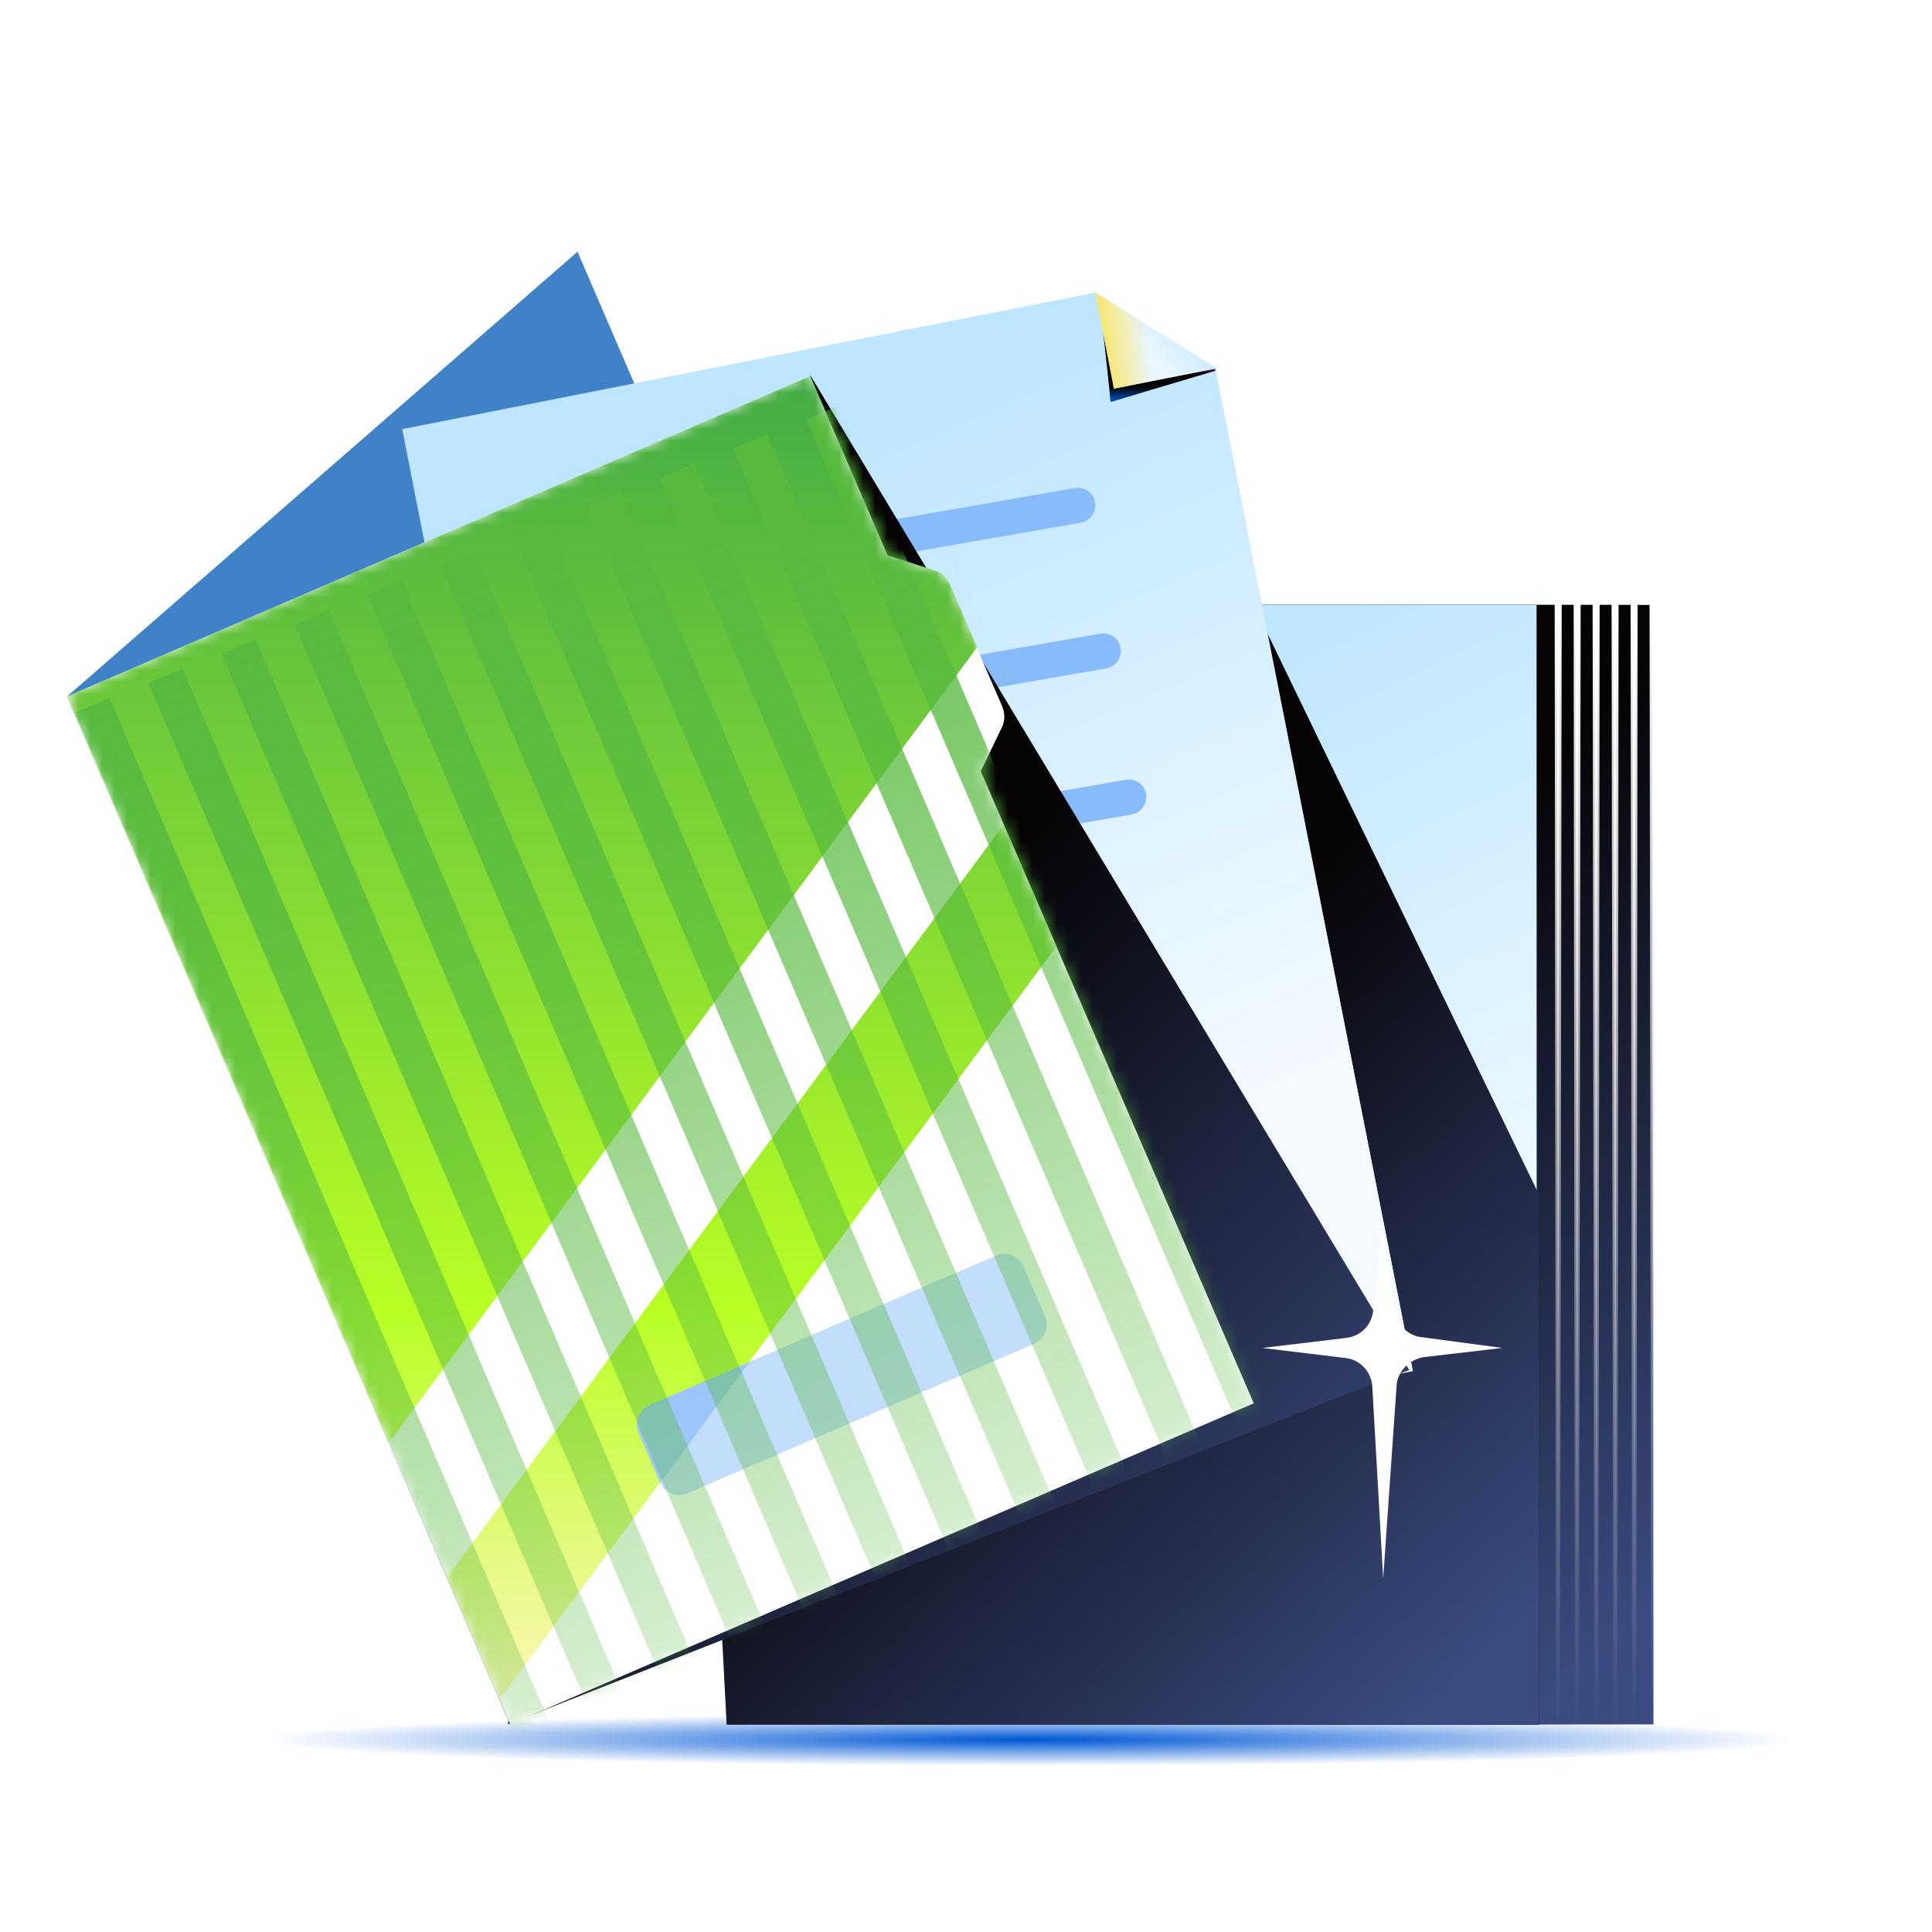 <svg width="160" height="160" viewBox="0 0 160 160" fill="none" xmlns="http://www.w3.org/2000/svg">
<g clip-path="url(#clip0_26514_80301)">
<g filter="url(#filter0_f_26514_80301)">
<path d="M85.283 146.261C126.548 146.261 160 145.282 160 144.074C160 142.867 126.548 141.888 85.283 141.888C44.018 141.888 10.566 142.867 10.566 144.074C10.566 145.282 44.018 146.261 85.283 146.261Z" fill="url(#paint0_radial_26514_80301)"/>
</g>
<path d="M129.061 50.097H61.993V142.796H129.061V50.097Z" fill="#B3B3B3"/>
<path d="M130.632 50.097H63.564V142.796H130.632V50.097Z" fill="#B3B3B3"/>
<path d="M132.202 50.097H65.134V139.277H132.202V50.097Z" fill="#B3B3B3"/>
<path d="M133.773 50.097H66.705V138.183H133.773V50.097Z" fill="#B3B3B3"/>
<path d="M135.344 50.097H68.276V137.09H135.344V50.097Z" fill="#B3B3B3"/>
<path d="M136.914 50.097H69.847V142.796H136.914V50.097Z" fill="#050304"/>
<path d="M136.914 50.097H69.847V142.796H136.914V50.097Z" fill="url(#paint1_linear_26514_80301)"/>
<path d="M127.25 50.097H60.182V142.796H127.25V50.097Z" fill="#BEE6FF"/>
<path d="M127.25 50.097H60.182V142.796H127.25V50.097Z" fill="url(#paint2_linear_26514_80301)"/>
<path d="M103.825 50.099L127.445 98.935V142.833H60.183L59.705 133.71L91.634 113.55L103.825 50.099Z" fill="#050304"/>
<path d="M103.825 50.099L127.445 98.935V142.833H60.183L59.705 133.71L91.634 113.55L103.825 50.099Z" fill="url(#paint3_linear_26514_80301)"/>
<path d="M42.261 142.829L84.503 105.961L47.827 20.847L5.551 57.681L42.261 142.829Z" fill="url(#paint4_linear_26514_80301)"/>
<path d="M42.261 142.829L84.503 105.961L47.827 20.847L5.551 57.681L42.261 142.829Z" fill="url(#paint5_linear_26514_80301)"/>
<path d="M42.261 142.829L84.503 105.961L47.827 20.847L5.551 57.681L42.261 142.829Z" fill="url(#paint6_linear_26514_80301)"/>
<path d="M117.007 113.545L51.203 126.495L33.309 35.538L90.713 24.228L100.65 30.481L117.007 113.545Z" fill="#BEE6FF"/>
<path d="M117.007 113.545L51.203 126.495L33.309 35.538L90.713 24.228L100.65 30.481L117.007 113.545Z" fill="url(#paint7_linear_26514_80301)"/>
<g style="mix-blend-mode:multiply">
<path d="M91.984 33.282L100.634 30.709V30.571L91.128 25.298L91.984 33.282Z" fill="#050304"/>
<path d="M91.984 33.282L100.634 30.709V30.571L91.128 25.298L91.984 33.282Z" fill="url(#paint8_linear_26514_80301)"/>
<path d="M91.984 33.282L100.634 30.709V30.571L91.128 25.298L91.984 33.282Z" fill="url(#paint9_linear_26514_80301)"/>
</g>
<path d="M92.251 32.189L100.754 30.515L90.714 24.228L92.251 32.189Z" fill="#E9F6FF"/>
<path d="M92.251 32.189L100.754 30.515L90.714 24.228L92.251 32.189Z" fill="url(#paint10_linear_26514_80301)"/>
<path d="M92.251 32.189L100.754 30.515L90.714 24.228L92.251 32.189Z" fill="url(#paint11_linear_26514_80301)"/>
<path d="M89.489 43.29L55.579 49.201C54.794 49.338 54.042 48.825 53.906 48.005C53.769 47.219 54.281 46.468 55.101 46.331L89.01 40.42C89.796 40.283 90.547 40.796 90.684 41.616C90.82 42.402 90.274 43.153 89.489 43.29Z" fill="#88BBFB"/>
<path d="M91.604 55.352L57.694 61.263C56.909 61.4 56.157 60.887 56.021 60.067C55.884 59.282 56.397 58.53 57.216 58.393L91.126 52.482C91.911 52.345 92.662 52.858 92.799 53.678C92.936 54.464 92.389 55.215 91.604 55.352Z" fill="#88BBFB"/>
<path d="M93.722 67.448L59.813 73.359C59.027 73.496 58.276 72.983 58.139 72.163C58.003 71.377 58.515 70.626 59.335 70.489L93.244 64.578C94.03 64.441 94.781 64.954 94.918 65.774C95.02 66.559 94.508 67.311 93.722 67.448Z" fill="#88BBFB"/>
<path d="M67.118 31.098L116.692 113.45L42.058 142.791L67.118 31.098Z" fill="#050304"/>
<path d="M67.118 31.098L116.692 113.45L42.058 142.791L67.118 31.098Z" fill="url(#paint12_linear_26514_80301)"/>
<path d="M81.224 63.869L82.966 60.247C83.239 59.7 83.239 59.051 83 58.504L78.629 48.39C78.39 47.844 77.912 47.4 77.331 47.229L73.507 45.999L67.087 31.135L5.551 57.684L42.261 142.798L103.831 116.215L81.224 63.869Z" fill="white"/>
<g opacity="0.5">
<path d="M85.626 111.295L56.941 123.664C56.053 124.04 55.029 123.63 54.653 122.742L52.877 118.641C52.502 117.753 52.911 116.728 53.799 116.352L82.484 103.983C83.372 103.607 84.397 104.017 84.772 104.906L86.548 109.006C86.924 109.894 86.514 110.919 85.626 111.295Z" fill="#88BBFB"/>
</g>
<mask id="mask0_26514_80301" style="mask-type:alpha" maskUnits="userSpaceOnUse" x="5" y="31" width="99" height="112">
<path d="M81.224 63.868L82.966 60.246C83.239 59.699 83.239 59.05 83 58.503L78.629 48.389C78.39 47.843 77.912 47.398 77.331 47.228L73.507 45.998L67.087 31.134L5.551 57.683L42.261 142.797L103.831 116.214L81.224 63.868Z" fill="white"/>
<path d="M81.224 63.868L82.966 60.246C83.239 59.699 83.239 59.05 83 58.503L78.629 48.389C78.39 47.843 77.912 47.398 77.331 47.228L73.507 45.998L67.087 31.134L5.551 57.683L42.261 142.797L103.831 116.214L81.224 63.868Z" fill="black"/>
</mask>
<g mask="url(#mask0_26514_80301)">
<path fill-rule="evenodd" clip-rule="evenodd" d="M80.917 53.615L32.187 119.492L5.551 57.681L67.121 31.132L73.541 45.996L77.366 47.226C77.946 47.397 78.424 47.841 78.663 48.388L80.917 53.615ZM83.137 68.274L87.508 78.354L41.373 140.746L37.002 130.666L83.137 68.274Z" fill="url(#paint13_linear_26514_80301)"/>
<path d="M53.803 116.347C52.915 116.722 52.506 117.747 52.881 118.636L54.657 122.736C54.657 122.736 54.657 122.77 54.691 122.77L62.067 112.793L53.803 116.347Z" fill="#9CC6F9"/>
<rect x="6.245" y="59.018" width="3.074" height="120.446" transform="rotate(-23.241 6.245 59.018)" fill="url(#paint14_linear_26514_80301)"/>
<rect x="12.296" y="56.594" width="3.074" height="120.446" transform="rotate(-23.241 12.296 56.594)" fill="url(#paint15_linear_26514_80301)"/>
<rect x="18.347" y="54.162" width="3.074" height="120.446" transform="rotate(-23.241 18.347 54.162)" fill="url(#paint16_linear_26514_80301)"/>
<rect x="24.398" y="51.738" width="3.074" height="120.446" transform="rotate(-23.241 24.398 51.738)" fill="url(#paint17_linear_26514_80301)"/>
<rect x="30.449" y="49.306" width="3.074" height="120.446" transform="rotate(-23.241 30.449 49.306)" fill="url(#paint18_linear_26514_80301)"/>
<rect x="36.5" y="46.882" width="3.074" height="120.446" transform="rotate(-23.241 36.5 46.882)" fill="url(#paint19_linear_26514_80301)"/>
<rect x="42.551" y="44.458" width="3.074" height="120.446" transform="rotate(-23.241 42.551 44.458)" fill="url(#paint20_linear_26514_80301)"/>
<rect x="48.602" y="42.026" width="3.074" height="120.446" transform="rotate(-23.241 48.602 42.026)" fill="url(#paint21_linear_26514_80301)"/>
<rect x="54.653" y="39.602" width="3.074" height="120.446" transform="rotate(-23.241 54.653 39.602)" fill="url(#paint22_linear_26514_80301)"/>
<rect x="60.704" y="37.17" width="3.074" height="120.446" transform="rotate(-23.241 60.704 37.17)" fill="url(#paint23_linear_26514_80301)"/>
<rect x="66.755" y="34.746" width="3.074" height="120.446" transform="rotate(-23.241 66.755 34.746)" fill="url(#paint24_linear_26514_80301)"/>
<rect x="72.806" y="32.314" width="3.074" height="120.446" transform="rotate(-23.241 72.806 32.314)" fill="url(#paint25_linear_26514_80301)"/>
</g>
<path d="M129.163 50.098L129.026 142.832L128.924 50.098H129.163Z" fill="url(#paint26_linear_26514_80301)"/>
<path fill-rule="evenodd" clip-rule="evenodd" d="M128.752 49.926H129.333L129.196 142.831L129.196 142.831L128.855 142.831L128.752 49.926Z" fill="url(#paint27_linear_26514_80301)"/>
<path d="M130.734 50.098L130.597 142.832L130.495 50.098H130.734Z" fill="url(#paint28_linear_26514_80301)"/>
<path fill-rule="evenodd" clip-rule="evenodd" d="M130.323 49.926H130.904L130.767 142.831L130.767 142.831L130.426 142.831L130.323 49.926Z" fill="url(#paint29_linear_26514_80301)"/>
<path d="M132.302 50.098L132.2 142.832L132.063 50.098H132.302Z" fill="url(#paint30_linear_26514_80301)"/>
<path fill-rule="evenodd" clip-rule="evenodd" d="M131.893 49.926H132.474L132.372 142.831L132.03 142.831L132.03 142.831L131.893 49.926Z" fill="url(#paint31_linear_26514_80301)"/>
<path d="M133.873 50.098L133.771 142.832L133.634 50.098H133.873Z" fill="url(#paint32_linear_26514_80301)"/>
<path fill-rule="evenodd" clip-rule="evenodd" d="M133.464 49.926H134.045L133.943 142.831L133.601 142.831L133.601 142.831L133.464 49.926Z" fill="url(#paint33_linear_26514_80301)"/>
<path d="M135.446 50.098L135.344 142.832L135.207 50.098H135.446Z" fill="url(#paint34_linear_26514_80301)"/>
<path fill-rule="evenodd" clip-rule="evenodd" d="M135.037 49.926H135.618L135.516 142.831L135.174 142.831L135.174 142.831L135.037 49.926Z" fill="url(#paint35_linear_26514_80301)"/>
<path d="M137.017 50.098L136.914 142.832L136.778 50.098H137.017Z" fill="url(#paint36_linear_26514_80301)"/>
<path fill-rule="evenodd" clip-rule="evenodd" d="M136.608 49.926H137.189L137.086 142.831L136.745 142.831L136.745 142.831L136.608 49.926Z" fill="url(#paint37_linear_26514_80301)"/>
<path d="M124.411 111.632L117.675 110.73C116.564 110.591 115.73 109.689 115.522 108.649L114.48 101.711L113.716 108.579C113.577 109.759 112.674 110.661 111.494 110.799L104.549 111.632L111.424 112.464C112.674 112.603 113.577 113.644 113.647 114.823L114.55 130.711L115.661 114.754C115.73 113.575 116.703 112.603 117.883 112.395L124.411 111.632Z" fill="white"/>
</g>
<defs>
<filter id="filter0_f_26514_80301" x="5.566" y="136.888" width="159.434" height="14.373" filterUnits="userSpaceOnUse" color-interpolation-filters="sRGB">
<feFlood flood-opacity="0" result="BackgroundImageFix"/>
<feBlend mode="normal" in="SourceGraphic" in2="BackgroundImageFix" result="shape"/>
<feGaussianBlur stdDeviation="2.5" result="effect1_foregroundBlur_26514_80301"/>
</filter>
<radialGradient id="paint0_radial_26514_80301" cx="0" cy="0" r="1" gradientUnits="userSpaceOnUse" gradientTransform="translate(85.283 144.075) rotate(90) scale(2.187 64.034)">
<stop stop-color="#0057D6"/>
<stop offset="1" stop-color="#0057D6" stop-opacity="0"/>
</radialGradient>
<linearGradient id="paint1_linear_26514_80301" x1="131.079" y1="138.255" x2="91.767" y2="96.481" gradientUnits="userSpaceOnUse">
<stop stop-color="#3B4B80"/>
<stop offset="1" stop-color="#3B4B80" stop-opacity="0"/>
</linearGradient>
<linearGradient id="paint2_linear_26514_80301" x1="122.011" y1="108.045" x2="97.227" y2="56.725" gradientUnits="userSpaceOnUse">
<stop stop-color="#F4FAFF"/>
<stop offset="1" stop-color="#F4FAFF" stop-opacity="0"/>
</linearGradient>
<linearGradient id="paint3_linear_26514_80301" x1="121.55" y1="138.29" x2="82.249" y2="96.124" gradientUnits="userSpaceOnUse">
<stop stop-color="#3B4B80"/>
<stop offset="1" stop-color="#3B4B80" stop-opacity="0"/>
</linearGradient>
<linearGradient id="paint4_linear_26514_80301" x1="84.503" y1="134.292" x2="25.523" y2="93.362" gradientUnits="userSpaceOnUse">
<stop stop-color="#362A57"/>
<stop offset="1" stop-color="#3F82C8"/>
</linearGradient>
<linearGradient id="paint5_linear_26514_80301" x1="86.876" y1="108.489" x2="73.198" y2="108.489" gradientUnits="userSpaceOnUse">
<stop stop-color="#5F1A58"/>
<stop offset="1" stop-color="#5F1A58" stop-opacity="0"/>
</linearGradient>
<linearGradient id="paint6_linear_26514_80301" x1="76.415" y1="142.699" x2="76.415" y2="124.454" gradientUnits="userSpaceOnUse">
<stop stop-color="#6DAEE3"/>
<stop offset="1" stop-color="#0057D6" stop-opacity="0"/>
</linearGradient>
<linearGradient id="paint7_linear_26514_80301" x1="110.469" y1="88.157" x2="85.257" y2="29.1" gradientUnits="userSpaceOnUse">
<stop stop-color="#F4FAFF"/>
<stop offset="1" stop-color="#F4FAFF" stop-opacity="0"/>
</linearGradient>
<linearGradient id="paint8_linear_26514_80301" x1="100.92" y1="31.035" x2="99.273" y2="31.035" gradientUnits="userSpaceOnUse">
<stop stop-color="#5F1A58"/>
<stop offset="1" stop-color="#5F1A58" stop-opacity="0"/>
</linearGradient>
<linearGradient id="paint9_linear_26514_80301" x1="99.66" y1="33.274" x2="99.66" y2="32.08" gradientUnits="userSpaceOnUse">
<stop stop-color="#0057D6"/>
<stop offset="1" stop-color="#0057D6" stop-opacity="0"/>
</linearGradient>
<linearGradient id="paint10_linear_26514_80301" x1="95.479" y1="30.331" x2="90.357" y2="31.026" gradientUnits="userSpaceOnUse">
<stop stop-color="#FFE03D" stop-opacity="0"/>
<stop offset="1" stop-color="#FFE03D"/>
</linearGradient>
<linearGradient id="paint11_linear_26514_80301" x1="100.08" y1="24.929" x2="95.323" y2="29.075" gradientUnits="userSpaceOnUse">
<stop stop-color="#B5E2FF"/>
<stop offset="1" stop-color="#B5E2FF" stop-opacity="0"/>
</linearGradient>
<linearGradient id="paint12_linear_26514_80301" x1="110.198" y1="137.32" x2="62.753" y2="90.755" gradientUnits="userSpaceOnUse">
<stop stop-color="#3B4B80"/>
<stop offset="1" stop-color="#3B4B80" stop-opacity="0"/>
</linearGradient>
<linearGradient id="paint13_linear_26514_80301" x1="46.529" y1="31.132" x2="46.529" y2="140.746" gradientUnits="userSpaceOnUse">
<stop stop-color="#42AB44"/>
<stop offset="0.708" stop-color="#B9FF24"/>
<stop offset="1" stop-color="#FEF6B8"/>
</linearGradient>
<linearGradient id="paint14_linear_26514_80301" x1="7.782" y1="59.018" x2="7.782" y2="179.464" gradientUnits="userSpaceOnUse">
<stop stop-color="#57BA3F"/>
<stop offset="1" stop-color="#57BA3F" stop-opacity="0"/>
</linearGradient>
<linearGradient id="paint15_linear_26514_80301" x1="13.833" y1="56.594" x2="13.833" y2="177.04" gradientUnits="userSpaceOnUse">
<stop stop-color="#57BA3F"/>
<stop offset="1" stop-color="#57BA3F" stop-opacity="0"/>
</linearGradient>
<linearGradient id="paint16_linear_26514_80301" x1="19.884" y1="54.162" x2="19.884" y2="174.608" gradientUnits="userSpaceOnUse">
<stop stop-color="#57BA3F"/>
<stop offset="1" stop-color="#57BA3F" stop-opacity="0"/>
</linearGradient>
<linearGradient id="paint17_linear_26514_80301" x1="25.935" y1="51.738" x2="25.935" y2="172.184" gradientUnits="userSpaceOnUse">
<stop stop-color="#57BA3F"/>
<stop offset="1" stop-color="#57BA3F" stop-opacity="0"/>
</linearGradient>
<linearGradient id="paint18_linear_26514_80301" x1="31.986" y1="49.306" x2="31.986" y2="169.752" gradientUnits="userSpaceOnUse">
<stop stop-color="#57BA3F"/>
<stop offset="1" stop-color="#57BA3F" stop-opacity="0"/>
</linearGradient>
<linearGradient id="paint19_linear_26514_80301" x1="38.037" y1="46.882" x2="38.037" y2="167.328" gradientUnits="userSpaceOnUse">
<stop stop-color="#57BA3F"/>
<stop offset="1" stop-color="#57BA3F" stop-opacity="0"/>
</linearGradient>
<linearGradient id="paint20_linear_26514_80301" x1="44.088" y1="44.458" x2="44.088" y2="164.904" gradientUnits="userSpaceOnUse">
<stop stop-color="#57BA3F"/>
<stop offset="1" stop-color="#57BA3F" stop-opacity="0"/>
</linearGradient>
<linearGradient id="paint21_linear_26514_80301" x1="50.139" y1="42.026" x2="50.139" y2="162.472" gradientUnits="userSpaceOnUse">
<stop stop-color="#57BA3F"/>
<stop offset="1" stop-color="#57BA3F" stop-opacity="0"/>
</linearGradient>
<linearGradient id="paint22_linear_26514_80301" x1="56.19" y1="39.602" x2="56.19" y2="160.048" gradientUnits="userSpaceOnUse">
<stop stop-color="#57BA3F"/>
<stop offset="1" stop-color="#57BA3F" stop-opacity="0"/>
</linearGradient>
<linearGradient id="paint23_linear_26514_80301" x1="62.241" y1="37.17" x2="62.241" y2="157.616" gradientUnits="userSpaceOnUse">
<stop stop-color="#57BA3F"/>
<stop offset="1" stop-color="#57BA3F" stop-opacity="0"/>
</linearGradient>
<linearGradient id="paint24_linear_26514_80301" x1="68.292" y1="34.746" x2="68.292" y2="155.192" gradientUnits="userSpaceOnUse">
<stop stop-color="#57BA3F"/>
<stop offset="1" stop-color="#57BA3F" stop-opacity="0"/>
</linearGradient>
<linearGradient id="paint25_linear_26514_80301" x1="74.343" y1="32.314" x2="74.343" y2="152.76" gradientUnits="userSpaceOnUse">
<stop stop-color="#57BA3F"/>
<stop offset="1" stop-color="#57BA3F" stop-opacity="0"/>
</linearGradient>
<linearGradient id="paint26_linear_26514_80301" x1="129.043" y1="50.098" x2="129.043" y2="142.832" gradientUnits="userSpaceOnUse">
<stop stop-color="white"/>
<stop offset="1" stop-color="white" stop-opacity="0"/>
</linearGradient>
<linearGradient id="paint27_linear_26514_80301" x1="129.043" y1="49.926" x2="129.043" y2="142.831" gradientUnits="userSpaceOnUse">
<stop stop-color="white"/>
<stop offset="1" stop-color="white" stop-opacity="0"/>
</linearGradient>
<linearGradient id="paint28_linear_26514_80301" x1="130.614" y1="50.098" x2="130.614" y2="142.832" gradientUnits="userSpaceOnUse">
<stop stop-color="white"/>
<stop offset="1" stop-color="white" stop-opacity="0"/>
</linearGradient>
<linearGradient id="paint29_linear_26514_80301" x1="130.614" y1="49.926" x2="130.614" y2="142.831" gradientUnits="userSpaceOnUse">
<stop stop-color="white"/>
<stop offset="1" stop-color="white" stop-opacity="0"/>
</linearGradient>
<linearGradient id="paint30_linear_26514_80301" x1="132.183" y1="50.098" x2="132.183" y2="142.832" gradientUnits="userSpaceOnUse">
<stop stop-color="white"/>
<stop offset="1" stop-color="white" stop-opacity="0"/>
</linearGradient>
<linearGradient id="paint31_linear_26514_80301" x1="132.184" y1="49.926" x2="132.184" y2="142.831" gradientUnits="userSpaceOnUse">
<stop stop-color="white"/>
<stop offset="1" stop-color="white" stop-opacity="0"/>
</linearGradient>
<linearGradient id="paint32_linear_26514_80301" x1="133.754" y1="50.098" x2="133.754" y2="142.832" gradientUnits="userSpaceOnUse">
<stop stop-color="white"/>
<stop offset="1" stop-color="white" stop-opacity="0"/>
</linearGradient>
<linearGradient id="paint33_linear_26514_80301" x1="133.755" y1="49.926" x2="133.755" y2="142.831" gradientUnits="userSpaceOnUse">
<stop stop-color="white"/>
<stop offset="1" stop-color="white" stop-opacity="0"/>
</linearGradient>
<linearGradient id="paint34_linear_26514_80301" x1="135.327" y1="50.098" x2="135.327" y2="142.832" gradientUnits="userSpaceOnUse">
<stop stop-color="white"/>
<stop offset="1" stop-color="white" stop-opacity="0"/>
</linearGradient>
<linearGradient id="paint35_linear_26514_80301" x1="135.328" y1="49.926" x2="135.328" y2="142.831" gradientUnits="userSpaceOnUse">
<stop stop-color="white"/>
<stop offset="1" stop-color="white" stop-opacity="0"/>
</linearGradient>
<linearGradient id="paint36_linear_26514_80301" x1="136.897" y1="50.098" x2="136.897" y2="142.832" gradientUnits="userSpaceOnUse">
<stop stop-color="white"/>
<stop offset="1" stop-color="white" stop-opacity="0"/>
</linearGradient>
<linearGradient id="paint37_linear_26514_80301" x1="136.898" y1="49.926" x2="136.898" y2="142.831" gradientUnits="userSpaceOnUse">
<stop stop-color="white"/>
<stop offset="1" stop-color="white" stop-opacity="0"/>
</linearGradient>
<clipPath id="clip0_26514_80301">
<rect width="160" height="160" fill="white"/>
</clipPath>
</defs>
</svg>
